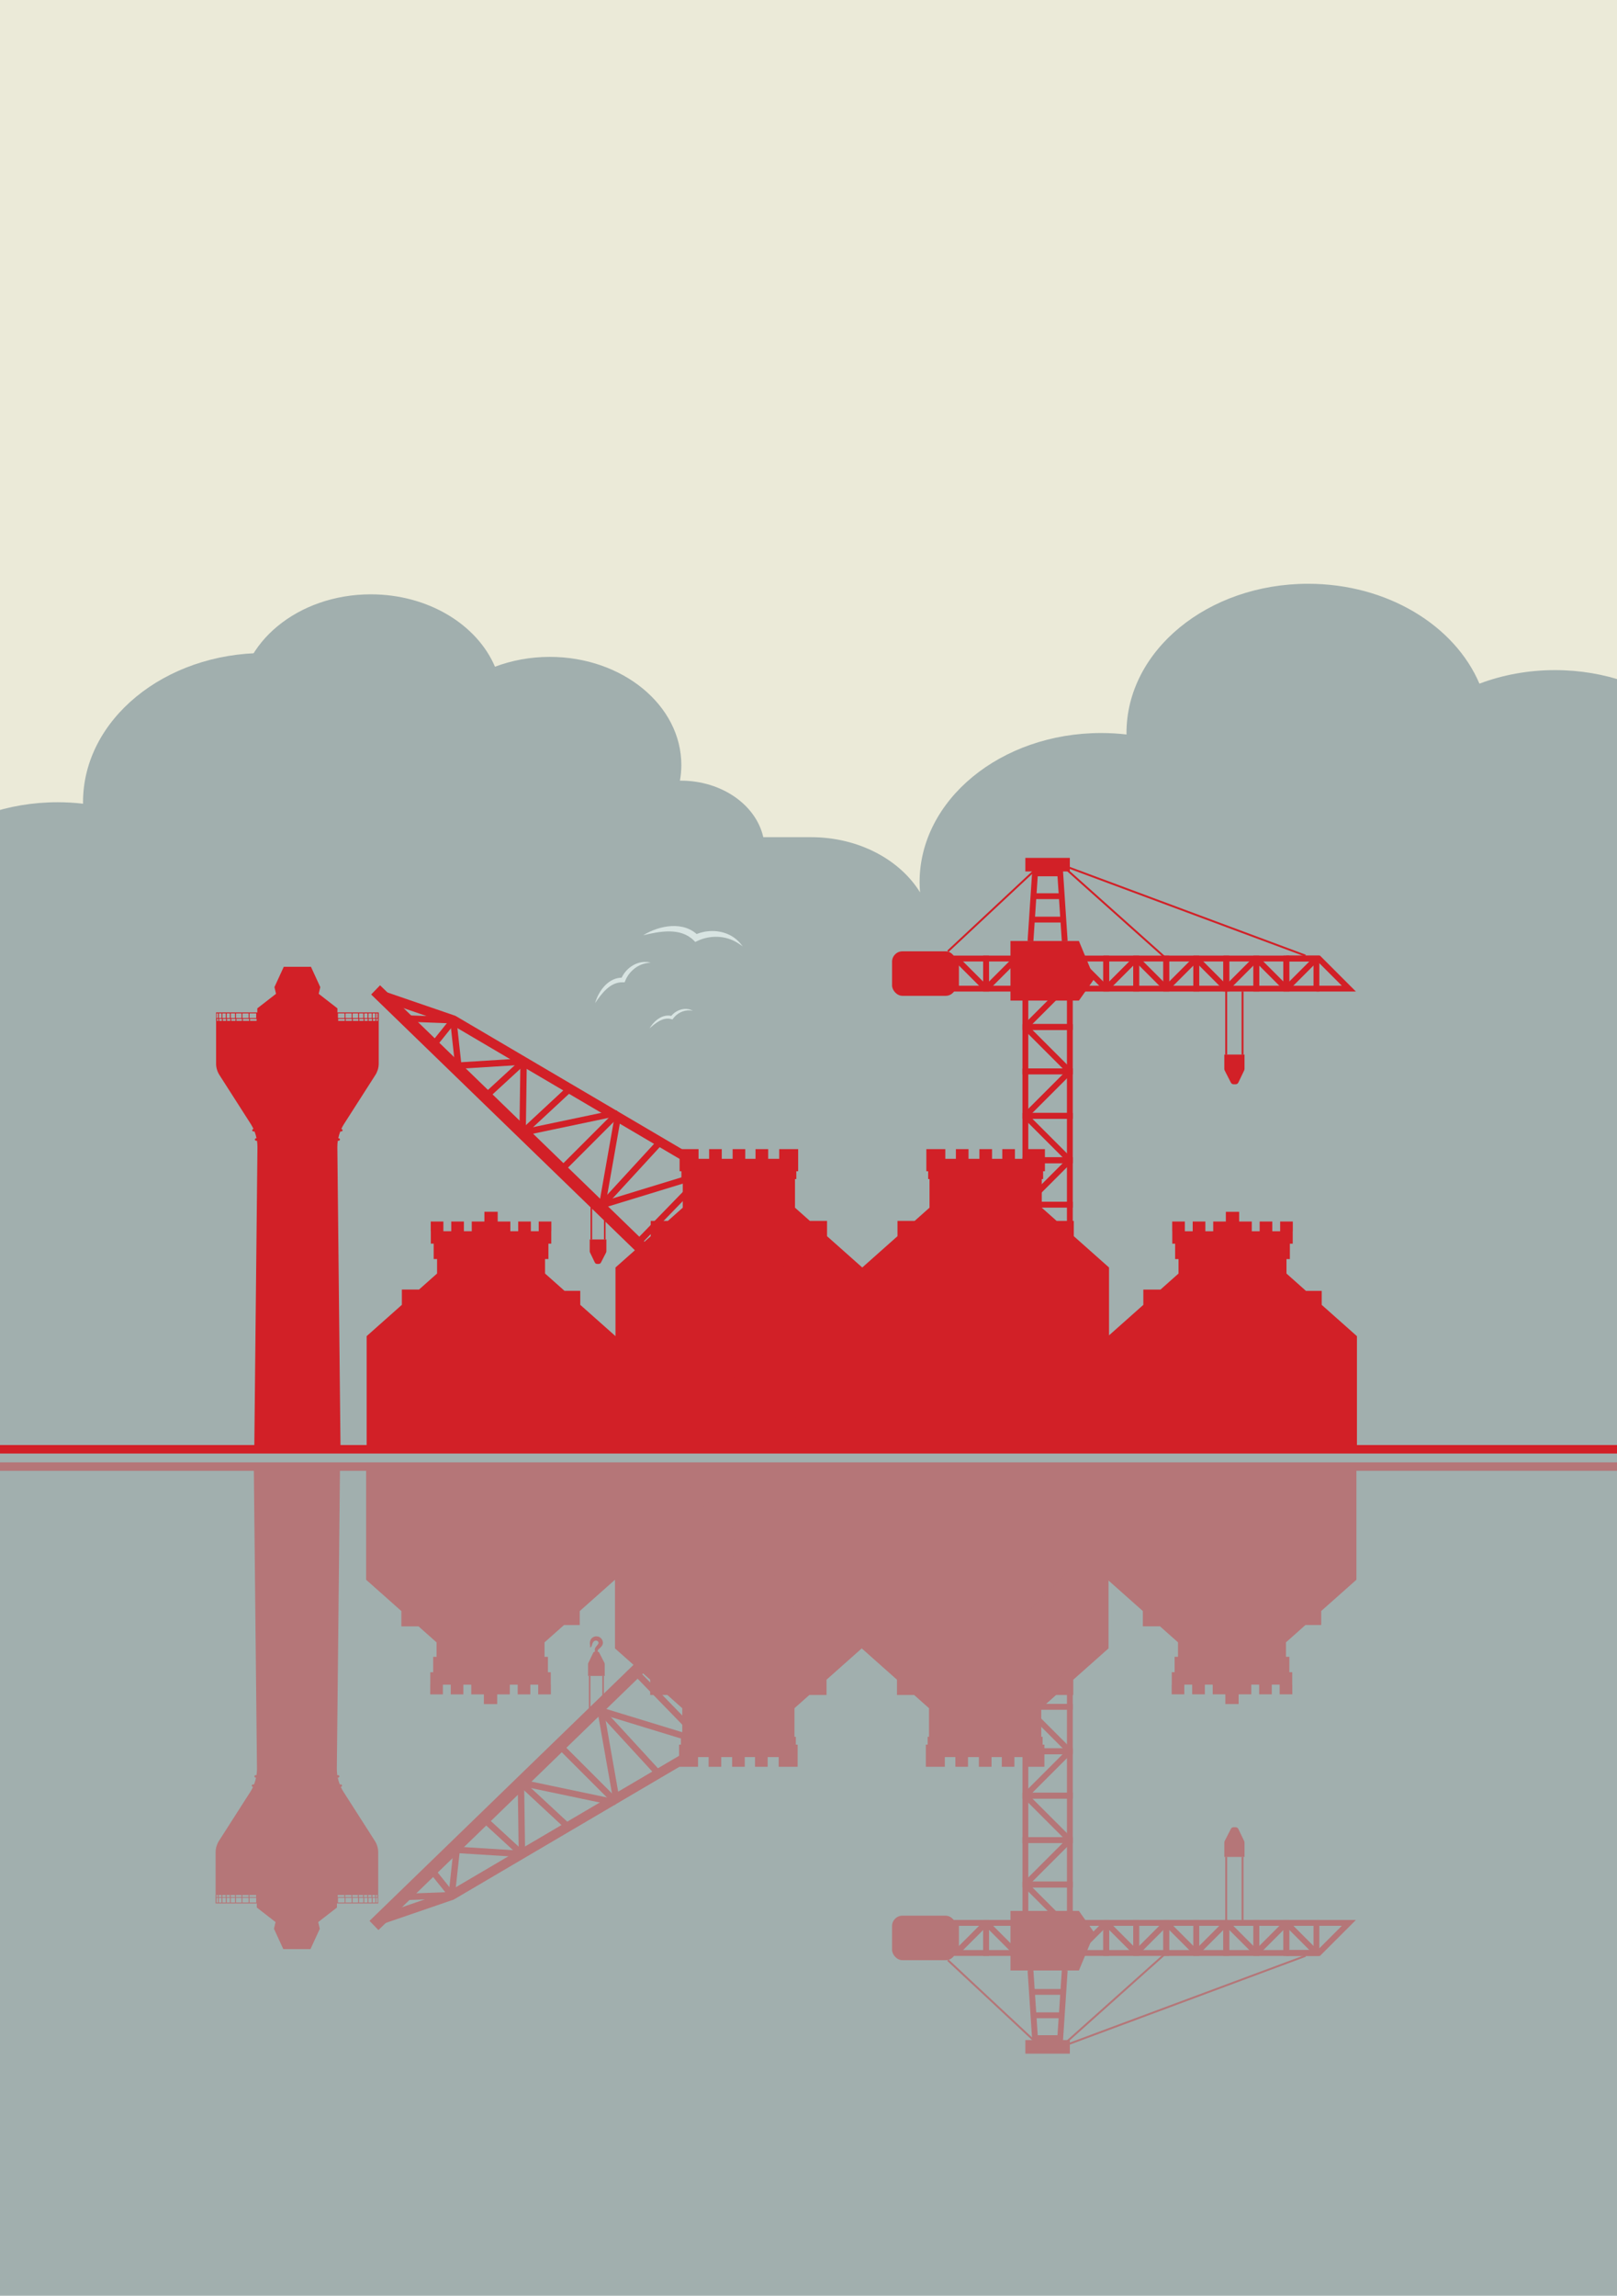<?xml version="1.0" encoding="UTF-8"?><svg id="uuid-83140910-553e-4e0f-abdf-89863c6fb7b5" xmlns="http://www.w3.org/2000/svg" xmlns:xlink="http://www.w3.org/1999/xlink" viewBox="0 0 419.52 595.32"><defs><style>.uuid-c97edeab-90bb-44e0-9e95-53e9271ac84a{fill:none;}.uuid-c97edeab-90bb-44e0-9e95-53e9271ac84a,.uuid-02954b49-2f00-4df0-a38a-9093f804ecc4,.uuid-3bfa8f2f-9e34-4fed-a290-458c42b4dfae,.uuid-4a98327a-094e-4089-babc-6a2e0892eb5b,.uuid-5e000a70-4598-4bd9-9c71-bf73bfbd4a58,.uuid-0fb978e3-e38c-41a7-89ac-b74a2bd88e92,.uuid-ff683d02-a9eb-4114-a7bb-bdfd80cc1aa5,.uuid-707594a5-41bb-47a2-b88d-4ab6a5bdc9ab,.uuid-86ebe97e-1a27-4603-a011-6553b74de9e9{stroke-width:0px;}.uuid-02954b49-2f00-4df0-a38a-9093f804ecc4{fill:url(#uuid-10a9936f-4e57-4369-9087-d82d84ad2f30);}.uuid-66ce5ffb-52bc-4320-a590-fe062093e5c7{opacity:.4;}.uuid-3bfa8f2f-9e34-4fed-a290-458c42b4dfae{fill:url(#uuid-d478445a-a5ed-47b7-85ca-ec35afea1182);}.uuid-4a98327a-094e-4089-babc-6a2e0892eb5b{fill:url(#uuid-2960c567-a0f6-4f96-b3e4-05cfa6616bd0);}.uuid-5e000a70-4598-4bd9-9c71-bf73bfbd4a58{fill:#d22027;}.uuid-0fb978e3-e38c-41a7-89ac-b74a2bd88e92{fill:#d22a27;}.uuid-ff683d02-a9eb-4114-a7bb-bdfd80cc1aa5{fill:#d8e4e2;}.uuid-707594a5-41bb-47a2-b88d-4ab6a5bdc9ab{fill:#a1afae;}.uuid-86ebe97e-1a27-4603-a011-6553b74de9e9{fill:#ebead8;}</style><pattern id="uuid-d478445a-a5ed-47b7-85ca-ec35afea1182" x="0" y="0" width="47.4" height="47.4" patternTransform="translate(-7366.41 -7170.28) rotate(-180) scale(.14 -.14)" patternUnits="userSpaceOnUse" viewBox="0 0 47.4 47.4"><rect class="uuid-c97edeab-90bb-44e0-9e95-53e9271ac84a" width="47.4" height="47.4"/><polygon class="uuid-0fb978e3-e38c-41a7-89ac-b74a2bd88e92" points="47.4 0 47.4 47.4 0 47.4 0 0 47.4 0"/></pattern><pattern id="uuid-2960c567-a0f6-4f96-b3e4-05cfa6616bd0" patternTransform="translate(-5425.83 -6945.19) scale(.18)" xlink:href="#uuid-d478445a-a5ed-47b7-85ca-ec35afea1182"/><pattern id="uuid-10a9936f-4e57-4369-9087-d82d84ad2f30" patternTransform="translate(-5425.83 -9640.07) scale(.18 -.18)" xlink:href="#uuid-d478445a-a5ed-47b7-85ca-ec35afea1182"/></defs><rect class="uuid-86ebe97e-1a27-4603-a011-6553b74de9e9" x="-.42" y="-14.07" width="429.47" height="349.21"/><rect class="uuid-707594a5-41bb-47a2-b88d-4ab6a5bdc9ab" x="-.42" y="238.87" width="429.47" height="356.8"/><path class="uuid-707594a5-41bb-47a2-b88d-4ab6a5bdc9ab" d="M450.32,218.03c-.09,0-.17.01-.26.01.32-1.82.49-3.68.49-5.57,0-21.37-21.09-38.7-47.11-38.7-7,0-13.64,1.26-19.61,3.51-6.43-15.08-23.9-25.9-44.46-25.9-26.02,0-47.11,17.33-47.11,38.7,0,.13.01.26.01.38-2.15-.25-4.35-.38-6.58-.38-26.02,0-47.11,17.33-47.11,38.7,0,.88.05,1.74.12,2.61-5.25-8.48-15.94-14.3-28.31-14.3h-12.36c-1.87-8.34-10.74-14.66-21.43-14.66-.06,0-.12,0-.19,0,.23-1.32.36-2.67.36-4.04,0-15.49-15.28-28.05-34.14-28.05-5.07,0-9.88.92-14.21,2.55-4.66-10.93-17.32-18.77-32.22-18.77-18.85,0-34.14,12.56-34.14,28.05,0,.09,0,.19,0,.28-1.56-.18-3.15-.28-4.77-.28-18.85,0-34.14,12.56-34.14,28.05s15.28,28.05,34.14,28.05h22.56c2.39,7.02,10.22,12.17,19.53,12.17.06,0,.11,0,.17,0-.22,1.23-.33,2.48-.33,3.76,0,.47.06.93.09,1.39-1.54,1.44-2.56,3.15-2.74,5.22l1.86.09c-10.71,2.21-19.01,10.7-19.33,19.77-.11,3.27.77,6.65,3.2,9.24,4.14,4.42,11.56,5.55,18.31,6.11,35.04,2.92,71.15-.75,104.99,7.45,1.35.33,2.55,1.06,3.15,2.1,1.57,2.76-2.15,4.88-5.37,5.41-3.48.58-7.11.42-10.55,1.13-4.14.86-8.3,3.5-7.39,7.41.43,1.86,1.98,3.41,3.95,4.4,3.69,1.85,8.07,1.74,12.27,1.61,28.37-.91,56.75-1.83,85.12-2.74,1.98-.06,4.05-.14,5.33-2.12,1.35-2.08.53-4.66-1.61-6.23-3.69-2.69-8.84-2.36-13.57-2.39-4.28-.02-9.15-.69-11.47-3.64-.7-.9-1.11-2.03-.71-3.04.36-.91,1.29-1.58,2.26-2.1,6.99-3.72,16.11-1.36,24.34-.29,8.48,1.11,19.78-1.03,20.44-8.31.21-2.32-.86-4.6-2.67-6.38-3.57-3.51-8.83-4.91-14-6.01-.03,0-.05-.01-.08-.02-3.24-.71-2.83-4.65.51-4.95,28.8-2.54,58.33,4.57,87.11,1.06,14.28-1.74,27.89-6.05,41.35-10.33.03-.19.02-.37.04-.56h24.39v-.08c.63.03,1.25.08,1.88.08,16.62,0,30.1-11.07,30.1-24.73s-13.48-24.73-30.1-24.73Z"/><path class="uuid-707594a5-41bb-47a2-b88d-4ab6a5bdc9ab" d="M179.6,235.98c-.09,0-.17.01-.26.01.32-1.82.49-3.68.49-5.57,0-21.37-21.09-38.7-47.11-38.7-7,0-13.64,1.26-19.61,3.51-6.43-15.08-23.9-25.9-44.46-25.9-26.02,0-47.11,17.33-47.11,38.7,0,.13.01.26.01.38-2.15-.25-4.35-.38-6.58-.38-26.02,0-47.11,17.33-47.11,38.7,0,.88.05,1.74.12,2.61-5.25-8.48-15.94-14.3-28.31-14.3h-12.36c-1.87-8.34-10.74-14.66-21.43-14.66-.06,0-.12,0-.19,0,.23-1.32.36-2.67.36-4.04,0-15.49-15.28-28.05-34.14-28.05-5.07,0-9.88.92-14.21,2.55-4.66-10.93-17.32-18.77-32.22-18.77-18.85,0-34.14,12.56-34.14,28.05,0,.09,0,.19,0,.28-1.56-.18-3.15-.28-4.77-.28-18.85,0-34.14,12.56-34.14,28.05s15.28,28.05,34.14,28.05h22.56c2.39,7.02,10.22,12.17,19.53,12.17.06,0,.11,0,.17,0-.22,1.23-.33,2.48-.33,3.76,0,.47.06.93.09,1.39-1.54,1.44-2.56,3.15-2.74,5.22l1.86.09c-10.71,2.21-19.01,10.7-19.33,19.77-.11,3.27.77,6.65,3.2,9.24,4.14,4.42,11.56,5.55,18.31,6.11,35.04,2.92,71.15-.75,104.99,7.45,1.35.33,2.55,1.06,3.15,2.1,1.57,2.76-2.15,4.88-5.37,5.41-3.48.58-7.11.42-10.55,1.13-4.14.86-8.3,3.5-7.39,7.41.43,1.86,1.98,3.41,3.95,4.4,3.69,1.85,8.07,1.74,12.27,1.61,28.37-.91,56.75-1.83,85.12-2.74,1.98-.06,4.05-.14,5.33-2.12,1.35-2.08.53-4.66-1.61-6.23-3.69-2.69-8.84-2.36-13.57-2.39-4.28-.02-9.15-.69-11.47-3.64-.7-.9-1.11-2.03-.71-3.04.36-.91,1.29-1.58,2.26-2.1,6.99-3.72,16.11-1.36,24.34-.29,8.48,1.11,19.78-1.03,20.44-8.31.21-2.32-.86-4.6-2.67-6.38-3.57-3.51-8.83-4.91-14-6.01-.03,0-.05-.01-.08-.02-3.24-.71-2.83-4.65.51-4.95,28.8-2.54,58.33,4.57,87.11,1.06,14.28-1.74,27.89-6.05,41.35-10.33.03-.19.02-.37.04-.56h24.39v-.08c.63.03,1.25.08,1.88.08,16.62,0,30.1-11.07,30.1-24.73s-13.48-24.73-30.1-24.73Z"/><path class="uuid-ff683d02-a9eb-4114-a7bb-bdfd80cc1aa5" d="M154.4,260.12c.91-3.25,3.57-6.81,7.3-6.59,0,0-.6.39-.6.39,1.07-2.61,3.7-4.62,6.58-4.47.39,0,.77.09,1.14.14-.34.06-.8.09-1.12.17-2.46.44-4.55,2.26-5.48,4.56,0,0-.16.4-.16.4h-.44c-3.3-.12-5.54,2.91-7.22,5.39h0Z"/><path class="uuid-ff683d02-a9eb-4114-a7bb-bdfd80cc1aa5" d="M168.54,266.66c1.13-1.99,3.47-3.9,5.9-3.15,0,0-.46.16-.46.16,1.13-1.55,3.2-2.44,5.07-1.87.25.07.49.19.73.28-.23-.02-.54-.07-.77-.07-1.7-.12-3.37.75-4.37,2.11,0,0-.17.24-.17.24l-.28-.08c-2.16-.61-4.13,1.02-5.65,2.38h0Z"/><path class="uuid-ff683d02-a9eb-4114-a7bb-bdfd80cc1aa5" d="M166.87,242.53c4.17-2.59,10.53-3.8,14.31.1,0,0-1.02-.17-1.02-.17,3.72-1.76,8.52-1.32,11.45,1.67.41.39.74.85,1.09,1.28-.42-.27-.94-.68-1.37-.92-3.08-1.95-7.11-2.04-10.37-.5,0,0-.57.27-.57.27l-.45-.44c-3.44-3.37-8.82-2.31-13.06-1.3h0Z"/><path class="uuid-5e000a70-4598-4bd9-9c71-bf73bfbd4a58" d="M352.05,374.73v-28.24l-9.14-8.12v-3.63h-4.09l-5.05-4.49v-3.75h.88v-4h.74v-3.22h.02v-2.52h-3.28v2.52h-2.04v-2.52h-3.28v2.52h-2.04v-2.52h-3.28v-2.52h-3.45v2.52h-3.28v2.52h-2.04v-2.52h-3.28v2.52h-2.04v-2.52h-3.28v2.52h.02v3.22h.74v4h.88v3.75l-4.68,4.16h-4.45v3.96l-8.9,7.91v-17.6l-9.14-8.12v-3.96h-4.45l-3.86-3.43v-7.42h.35v-2.03h.47v-5.74h-4.92v2.52h-2.86v-2.52h-3.28v2.52h-2.66v-2.52h-3.28v2.52h-2.82v-2.52h-3.28v2.52h-2.74v-2.52h-4.92v5.74h.47v2.03h.35v7.42l-3.86,3.43h-4.45v3.96l-9.14,8.12-9.14-8.12v-3.96h-4.45l-3.86-3.43v-7.42h.35v-2.03h.47v-5.74h-4.92v2.52h-2.86v-2.52h-3.28v2.52h-2.66v-2.52h-3.28v2.52h-2.82v-2.52h-3.28v2.52h-2.74v-2.52h-4.92v5.74h.47v2.03h.35v7.42l-3.86,3.43h-4.45v3.96l-9.14,8.12v17.8l-9.14-8.12v-3.63h-4.09l-5.05-4.49v-3.75h.88v-4h.74v-3.22h.02v-2.52h-3.28v2.52h-2.04v-2.52h-3.28v2.52h-2.04v-2.52h-3.28v-2.52h-3.45v2.52h-3.28v2.52h-2.04v-2.52h-3.28v2.52h-2.04v-2.52h-3.28v2.52h.02v3.22h.74v4h.88v3.75l-4.68,4.16h-4.45v3.96l-9.14,8.12v28.24h-17.98,11.19s-.81-77.15-.81-77.15v-.13c0-.55.04-1.09.12-1.63h.22c.17,0,.32-.14.32-.32s-.14-.32-.32-.32h-.1c.12-.59.3-1.18.51-1.75h0s0-.01,0-.01h.28c.17,0,.32-.14.32-.32s-.14-.32-.32-.32h-.01c.21-.47.46-.92.74-1.35l8.09-12.64c.28-.43.49-.9.64-1.38.16-.52.24-1.06.24-1.6v-11.08h-10.76s0,0,0,0h.24v-.5h1.72v.5h.24v-.5h1.6v.5h.24v-.5h1.44v.5h.24v-.5h1.1v.5h.24v-.5h.85v.5h.24v-.5h.85v.5h.24v-.5h.7v.5h.24v-.5h.35v.5h.24v-2.18h-10.72v-1.06l-4.86-3.77h-.22s0,0,0,0h.22l.41-1.74h0s-2.42-5.27-2.42-5.27h-3.55s-3.5,0-3.5,0l-2.42,5.27h0s.41,1.74.41,1.74h.22s-.22,0-.22,0l-4.86,3.77h0v1.06h-10.71v2.18h.24v-.5h.35v.5h.24v-.5h.7v.5h.24v-.5h.85v.5h.24v-.5h.85v.5h.24v-.5h1.1v.5h.24v-.5h1.44v.5h.24v-.5h1.6v.5h.24v-.5h1.72v.5h10.59s-21.1,0-21.1,0v11.08c0,.55.08,1.09.24,1.6.15.49.36.95.64,1.38l8.09,12.64c.28.43.52.89.74,1.35h-.01c-.18,0-.32.14-.32.32s.14.32.32.32h.28s0,.01,0,.01c.22.57.39,1.15.51,1.75h-.1c-.17,0-.32.14-.32.32s.14.32.32.32h.22c.08.54.12,1.09.12,1.63v.13s-.81,77.15-.81,77.15H-9.61v2.2h438.66v-2.2h-77ZM97.96,262.79v1.21h-.35v-1.21h.35ZM97.37,262.79v1.21h-.7v-1.21h.7ZM96.44,262.79v1.21h-.85v-1.21h.85ZM95.35,262.79v1.21h-.85v-1.21h.85ZM94.26,262.79v1.21h-1.1v-1.21h1.1ZM92.92,262.79v1.21h-1.44v-1.21h1.44ZM91.24,262.79v1.21h-1.6v-1.21h1.6ZM89.4,262.79v1.21h-1.72v-1.21h1.72ZM56.19,264v-1.21h.35v1.21h-.35ZM56.78,264v-1.21h.7v1.21h-.7ZM57.71,264v-1.21h.85v1.21h-.85ZM58.8,264v-1.21h.85v1.21h-.85ZM59.89,264v-1.21h1.1v1.21h-1.1ZM61.23,264v-1.21h1.44v1.21h-1.44ZM62.91,264v-1.21h1.6v1.21h-1.6ZM64.75,264v-1.21h1.72v1.21h-1.72Z"/><rect class="uuid-5e000a70-4598-4bd9-9c71-bf73bfbd4a58" x="173.82" y="336.49" width="37.38" height="5.24" transform="translate(385.03 678.22) rotate(-180)"/><rect class="uuid-5e000a70-4598-4bd9-9c71-bf73bfbd4a58" x="172.7" y="369.33" width="41.95" height="1.93" transform="translate(387.35 740.6) rotate(-180)"/><rect class="uuid-5e000a70-4598-4bd9-9c71-bf73bfbd4a58" x="207.68" y="370.3" width="3.52" height="5.66" transform="translate(418.88 746.25) rotate(-180)"/><rect class="uuid-5e000a70-4598-4bd9-9c71-bf73bfbd4a58" x="174.39" y="370.3" width="3.52" height="5.66" transform="translate(352.3 746.25) rotate(-180)"/><rect class="uuid-5e000a70-4598-4bd9-9c71-bf73bfbd4a58" x="192.78" y="333.7" width="1.66" height="42.01" transform="translate(-187.78 221.12) rotate(-42.07)"/><rect class="uuid-5e000a70-4598-4bd9-9c71-bf73bfbd4a58" x="172.6" y="353.87" width="42.01" height="1.66" transform="translate(-199.42 260.75) rotate(-47.93)"/><rect class="uuid-5e000a70-4598-4bd9-9c71-bf73bfbd4a58" x="191.58" y="352.68" width="4.19" height="4.19" transform="translate(-194.14 240.86) rotate(-45)"/><rect class="uuid-5e000a70-4598-4bd9-9c71-bf73bfbd4a58" x="208.61" y="339.98" width="1.66" height="29.35"/><rect class="uuid-5e000a70-4598-4bd9-9c71-bf73bfbd4a58" x="175.32" y="339.98" width="1.66" height="29.35"/><polygon class="uuid-5e000a70-4598-4bd9-9c71-bf73bfbd4a58" points="207.37 336.49 209.86 336.49 209.86 325.23 199.8 311.44 199.57 311.31 118.14 263.41 118.02 263.37 99.25 256.93 98.45 259.28 117.1 265.68 198.09 313.33 207.37 326.04 207.37 336.49"/><rect class="uuid-5e000a70-4598-4bd9-9c71-bf73bfbd4a58" x="137.52" y="239.03" width="3.32" height="116.23" transform="translate(-171.05 190.25) rotate(-45.89)"/><rect class="uuid-5e000a70-4598-4bd9-9c71-bf73bfbd4a58" x="177.74" y="329.61" width="31.62" height="1.66" transform="translate(-91.23 74.41) rotate(-17.68)"/><rect class="uuid-5e000a70-4598-4bd9-9c71-bf73bfbd4a58" x="174.06" y="322.04" width="29.3" height="1.66" transform="translate(-174.18 232.51) rotate(-45.71)"/><rect class="uuid-5e000a70-4598-4bd9-9c71-bf73bfbd4a58" x="161.47" y="312.55" width="25.37" height="1.66" transform="translate(-171.96 219.85) rotate(-45.82)"/><rect class="uuid-5e000a70-4598-4bd9-9c71-bf73bfbd4a58" x="152.67" y="303.46" width="22.21" height="1.66" transform="translate(-171.09 218.97) rotate(-47.42)"/><rect class="uuid-5e000a70-4598-4bd9-9c71-bf73bfbd4a58" x="142.5" y="295.09" width="21.08" height="1.66" transform="translate(-164.44 194.95) rotate(-45.01)"/><rect class="uuid-5e000a70-4598-4bd9-9c71-bf73bfbd4a58" x="133.36" y="287.18" width="16.71" height="1.66" transform="translate(-158.1 173.37) rotate(-42.88)"/><rect class="uuid-5e000a70-4598-4bd9-9c71-bf73bfbd4a58" x="124.19" y="278.99" width="13.43" height="1.66" transform="translate(-154.89 162.52) rotate(-42.62)"/><rect class="uuid-5e000a70-4598-4bd9-9c71-bf73bfbd4a58" x="110.73" y="267.02" width="8.47" height="1.66" transform="translate(-165.89 189.87) rotate(-51.25)"/><rect class="uuid-5e000a70-4598-4bd9-9c71-bf73bfbd4a58" x="166.44" y="317.79" width="30.09" height="1.66" transform="translate(-166.94 432.89) rotate(-78.49)"/><rect class="uuid-5e000a70-4598-4bd9-9c71-bf73bfbd4a58" x="155.65" y="307.55" width="27.95" height="1.66" transform="translate(-82.77 63.09) rotate(-17.01)"/><rect class="uuid-5e000a70-4598-4bd9-9c71-bf73bfbd4a58" x="146.68" y="300.22" width="23.17" height="1.66" transform="translate(-165.7 404.64) rotate(-80)"/><rect class="uuid-5e000a70-4598-4bd9-9c71-bf73bfbd4a58" x="135.34" y="290.42" width="23.78" height="1.66" transform="translate(-56.69 36.46) rotate(-11.85)"/><rect class="uuid-5e000a70-4598-4bd9-9c71-bf73bfbd4a58" x="126.51" y="283.65" width="18.42" height="1.66" transform="translate(-150.63 416.21) rotate(-89.2)"/><rect class="uuid-5e000a70-4598-4bd9-9c71-bf73bfbd4a58" x="118.89" y="274.97" width="16.97" height="1.66" transform="translate(-16.87 8.44) rotate(-3.56)"/><rect class="uuid-5e000a70-4598-4bd9-9c71-bf73bfbd4a58" x="117.43" y="264.51" width="1.66" height="11.85" transform="translate(-28.74 14.48) rotate(-6.25)"/><rect class="uuid-5e000a70-4598-4bd9-9c71-bf73bfbd4a58" x="110.49" y="258.01" width="1.66" height="12.61" transform="translate(-156.94 365.75) rotate(-87.87)"/><path class="uuid-5e000a70-4598-4bd9-9c71-bf73bfbd4a58" d="M153.09,324.82l1.23,2.56c.11.23.34.37.59.37h.42c.25,0,.48-.14.59-.36l1.31-2.56c.06-.12.09-.26.09-.39v-3.03s-4.32,0-4.32,0v3.04c0,.13.03.26.09.38Z"/><rect class="uuid-5e000a70-4598-4bd9-9c71-bf73bfbd4a58" x="156.7" y="316.07" width=".41" height="5.34"/><rect class="uuid-5e000a70-4598-4bd9-9c71-bf73bfbd4a58" x="153.21" y="312.06" width=".41" height="9.34"/><path class="uuid-3bfa8f2f-9e34-4fed-a290-458c42b4dfae" d="M154.8,327.75c-.03.22-.09.42-.05.64.13.48.6.9.83,1.25.08.13.15.22.15.32-.04.4-.35.66-.79.61-.28,0-.49-.21-.64-.45-.19-.26-.23-.57-.34-.89-.05-.17-.2-.42-.41-.42,0,0-.05.14-.05.14.05.05.06.1.06.15-.03.4-.16.8-.05,1.22.18.91.97,1.46,1.9,1.33.83-.1,1.48-.89,1.44-1.72-.03-.7-.7-1.22-1.13-1.61-.06-.06-.11-.11-.16-.16-.02-.01,0,.01-.01.02,0,.02,0-.01,0-.03-.02-.14-.04-.27-.06-.41h-.67Z"/><rect class="uuid-5e000a70-4598-4bd9-9c71-bf73bfbd4a58" x="256.69" y="373.56" width="30.88" height="1.73"/><rect class="uuid-5e000a70-4598-4bd9-9c71-bf73bfbd4a58" x="263.62" y="370.01" width="17.01" height="3.72"/><path class="uuid-5e000a70-4598-4bd9-9c71-bf73bfbd4a58" d="M278.32,370.77h-13.05v-13.05h13.05v13.05ZM266.78,369.25h10.03v-10.03h-10.03v10.03Z"/><rect class="uuid-5e000a70-4598-4bd9-9c71-bf73bfbd4a58" x="271.04" y="356.08" width="1.51" height="16.32" transform="translate(-177.95 298.87) rotate(-45)"/><path class="uuid-5e000a70-4598-4bd9-9c71-bf73bfbd4a58" d="M278.32,359.22h-13.05v-13.05h13.05v13.05ZM266.78,357.71h10.03v-10.03h-10.03v10.03Z"/><rect class="uuid-5e000a70-4598-4bd9-9c71-bf73bfbd4a58" x="263.63" y="351.94" width="16.32" height="1.51" transform="translate(-169.79 295.49) rotate(-45)"/><path class="uuid-5e000a70-4598-4bd9-9c71-bf73bfbd4a58" d="M278.32,347.73h-13.05v-13.05h13.05v13.05ZM266.78,346.22h10.03v-10.03h-10.03v10.03Z"/><rect class="uuid-5e000a70-4598-4bd9-9c71-bf73bfbd4a58" x="271.04" y="333.04" width="1.51" height="16.32" transform="translate(-161.66 292.13) rotate(-45)"/><path class="uuid-5e000a70-4598-4bd9-9c71-bf73bfbd4a58" d="M278.32,336.18h-13.05v-13.05h13.05v13.05ZM266.78,334.67h10.03v-10.03h-10.03v10.03Z"/><rect class="uuid-5e000a70-4598-4bd9-9c71-bf73bfbd4a58" x="263.63" y="328.9" width="16.32" height="1.51" transform="translate(-153.5 288.74) rotate(-45)"/><path class="uuid-5e000a70-4598-4bd9-9c71-bf73bfbd4a58" d="M278.32,324.69h-13.05v-13.05h13.05v13.05ZM266.78,323.18h10.03v-10.03h-10.03v10.03Z"/><rect class="uuid-5e000a70-4598-4bd9-9c71-bf73bfbd4a58" x="271.04" y="310" width="1.51" height="16.32" transform="translate(-145.37 285.38) rotate(-45)"/><path class="uuid-5e000a70-4598-4bd9-9c71-bf73bfbd4a58" d="M278.32,313.14h-13.05v-13.05h13.05v13.05ZM266.78,311.63h10.03v-10.03h-10.03v10.03Z"/><rect class="uuid-5e000a70-4598-4bd9-9c71-bf73bfbd4a58" x="263.63" y="305.86" width="16.32" height="1.51" transform="translate(-137.2 282) rotate(-45)"/><path class="uuid-5e000a70-4598-4bd9-9c71-bf73bfbd4a58" d="M278.32,301.65h-13.05v-13.05h13.05v13.05ZM266.78,300.14h10.03v-10.03h-10.03v10.03Z"/><rect class="uuid-5e000a70-4598-4bd9-9c71-bf73bfbd4a58" x="271.04" y="286.96" width="1.51" height="16.32" transform="translate(-129.08 278.63) rotate(-45)"/><path class="uuid-5e000a70-4598-4bd9-9c71-bf73bfbd4a58" d="M278.32,290.11h-13.05v-13.05h13.05v13.05ZM266.78,288.59h10.03v-10.03h-10.03v10.03Z"/><rect class="uuid-5e000a70-4598-4bd9-9c71-bf73bfbd4a58" x="263.63" y="282.82" width="16.32" height="1.51" transform="translate(-120.91 275.25) rotate(-45)"/><path class="uuid-5e000a70-4598-4bd9-9c71-bf73bfbd4a58" d="M278.32,278.61h-13.05v-13.05h13.05v13.05ZM266.78,277.1h10.03v-10.03h-10.03v10.03Z"/><rect class="uuid-5e000a70-4598-4bd9-9c71-bf73bfbd4a58" x="271.04" y="263.92" width="1.51" height="16.32" transform="translate(-112.78 271.88) rotate(-45)"/><path class="uuid-5e000a70-4598-4bd9-9c71-bf73bfbd4a58" d="M278.32,267.07h-13.05v-13.05h13.05v13.05ZM266.78,265.56h10.03v-10.03h-10.03v10.03Z"/><rect class="uuid-5e000a70-4598-4bd9-9c71-bf73bfbd4a58" x="263.63" y="259.78" width="16.32" height="1.51" transform="translate(-104.62 268.5) rotate(-45)"/><polygon class="uuid-5e000a70-4598-4bd9-9c71-bf73bfbd4a58" points="279.92 259.46 262.16 259.46 262.16 244.02 279.92 244.02 283.95 253.75 279.92 259.46"/><path class="uuid-5e000a70-4598-4bd9-9c71-bf73bfbd4a58" d="M322.77,277.62l-1.49,3.1c-.13.28-.41.45-.72.45h-.51c-.3,0-.58-.17-.71-.44l-1.59-3.11c-.08-.15-.11-.31-.11-.48v-3.68h5.24v3.69c0,.16-.04.31-.1.46Z"/><rect class="uuid-5e000a70-4598-4bd9-9c71-bf73bfbd4a58" x="317.88" y="256.36" width=".5" height="17.11"/><rect class="uuid-5e000a70-4598-4bd9-9c71-bf73bfbd4a58" x="322.12" y="257.12" width=".5" height="16.36"/><path class="uuid-4a98327a-094e-4089-babc-6a2e0892eb5b" d="M320.69,281.18c.04.26.11.51.06.78-.16.59-.73,1.09-1.01,1.52-.1.16-.18.27-.18.39.05.49.43.8.96.74.34,0,.6-.25.78-.55.23-.31.28-.69.41-1.08.06-.21.24-.51.5-.52l.06.17c-.06.06-.07.12-.07.18.04.48.2.97.07,1.48-.22,1.11-1.18,1.78-2.3,1.62-1-.13-1.79-1.08-1.74-2.09.04-.85.85-1.48,1.37-1.95.08-.07.14-.14.19-.19.02-.01,0,.02.02.03,0,.03,0-.02.01-.04.02-.17.05-.33.08-.5h.82Z"/><path class="uuid-5e000a70-4598-4bd9-9c71-bf73bfbd4a58" d="M342.29,257.12h-9.32v-9.32h9.32v9.32ZM334.49,255.61h6.29v-6.29h-6.29v6.29Z"/><rect class="uuid-5e000a70-4598-4bd9-9c71-bf73bfbd4a58" x="332.12" y="251.7" width="11.04" height="1.51" transform="translate(-79.63 312.69) rotate(-45)"/><path class="uuid-5e000a70-4598-4bd9-9c71-bf73bfbd4a58" d="M334.49,257.12h-9.32v-9.32h9.32v9.32ZM326.68,255.61h6.29v-6.29h-6.29v6.29Z"/><rect class="uuid-5e000a70-4598-4bd9-9c71-bf73bfbd4a58" x="329.07" y="246.94" width="1.51" height="11.04" transform="translate(-81.91 307.16) rotate(-45)"/><polygon class="uuid-5e000a70-4598-4bd9-9c71-bf73bfbd4a58" points="351.78 257.12 341.54 257.12 341.54 255.61 348.13 255.61 341.83 249.31 333.73 249.31 333.73 247.8 342.46 247.8 351.78 257.12"/><path class="uuid-5e000a70-4598-4bd9-9c71-bf73bfbd4a58" d="M326.71,257.12h-9.32v-9.32h9.32v9.32ZM318.91,255.61h6.29v-6.29h-6.29v6.29Z"/><rect class="uuid-5e000a70-4598-4bd9-9c71-bf73bfbd4a58" x="316.54" y="251.7" width="11.04" height="1.51" transform="translate(-84.19 301.67) rotate(-45)"/><path class="uuid-5e000a70-4598-4bd9-9c71-bf73bfbd4a58" d="M318.91,257.12h-9.32v-9.32h9.32v9.32ZM311.1,255.61h6.29v-6.29h-6.29v6.29Z"/><rect class="uuid-5e000a70-4598-4bd9-9c71-bf73bfbd4a58" x="313.5" y="246.94" width="1.51" height="11.04" transform="translate(-86.47 296.15) rotate(-45)"/><path class="uuid-5e000a70-4598-4bd9-9c71-bf73bfbd4a58" d="M311.14,257.12h-9.32v-9.32h9.32v9.32ZM303.33,255.61h6.29v-6.29h-6.29v6.29Z"/><rect class="uuid-5e000a70-4598-4bd9-9c71-bf73bfbd4a58" x="300.96" y="251.7" width="11.04" height="1.51" transform="translate(-88.75 290.66) rotate(-45)"/><path class="uuid-5e000a70-4598-4bd9-9c71-bf73bfbd4a58" d="M303.33,257.12h-9.32v-9.32h9.32v9.32ZM295.53,255.61h6.29v-6.29h-6.29v6.29Z"/><rect class="uuid-5e000a70-4598-4bd9-9c71-bf73bfbd4a58" x="297.92" y="246.94" width="1.51" height="11.04" transform="translate(-91.04 285.12) rotate(-45)"/><path class="uuid-5e000a70-4598-4bd9-9c71-bf73bfbd4a58" d="M295.56,257.12h-9.32v-9.32h9.32v9.32ZM287.75,255.61h6.29v-6.29h-6.29v6.29Z"/><rect class="uuid-5e000a70-4598-4bd9-9c71-bf73bfbd4a58" x="285.38" y="251.7" width="11.04" height="1.51" transform="translate(-93.31 279.64) rotate(-45)"/><path class="uuid-5e000a70-4598-4bd9-9c71-bf73bfbd4a58" d="M287.75,257.12h-9.32v-9.32h9.32v9.32ZM279.95,255.61h6.29v-6.29h-6.29v6.29Z"/><rect class="uuid-5e000a70-4598-4bd9-9c71-bf73bfbd4a58" x="282.34" y="246.94" width="1.51" height="11.04" transform="translate(-95.6 274.12) rotate(-45)"/><path class="uuid-5e000a70-4598-4bd9-9c71-bf73bfbd4a58" d="M279.98,257.12h-9.32v-9.32h9.32v9.32ZM272.17,255.61h6.29v-6.29h-6.29v6.29Z"/><rect class="uuid-5e000a70-4598-4bd9-9c71-bf73bfbd4a58" x="269.8" y="251.7" width="11.04" height="1.51" transform="translate(-97.88 268.62) rotate(-45)"/><path class="uuid-5e000a70-4598-4bd9-9c71-bf73bfbd4a58" d="M272.17,257.12h-9.32v-9.32h9.32v9.32ZM264.37,255.61h6.29v-6.29h-6.29v6.29Z"/><rect class="uuid-5e000a70-4598-4bd9-9c71-bf73bfbd4a58" x="266.76" y="246.94" width="1.51" height="11.04" transform="translate(-100.16 263.09) rotate(-45)"/><path class="uuid-5e000a70-4598-4bd9-9c71-bf73bfbd4a58" d="M264.4,257.12h-9.32v-9.32h9.32v9.32ZM256.59,255.61h6.29v-6.29h-6.29v6.29Z"/><rect class="uuid-5e000a70-4598-4bd9-9c71-bf73bfbd4a58" x="254.22" y="251.7" width="11.04" height="1.51" transform="translate(-102.44 257.61) rotate(-45)"/><path class="uuid-5e000a70-4598-4bd9-9c71-bf73bfbd4a58" d="M256.59,257.12h-9.32v-9.32h9.32v9.32ZM248.79,255.61h6.29v-6.29h-6.29v6.29Z"/><rect class="uuid-5e000a70-4598-4bd9-9c71-bf73bfbd4a58" x="251.18" y="246.94" width="1.51" height="11.04" transform="translate(-104.73 252.09) rotate(-45)"/><rect class="uuid-5e000a70-4598-4bd9-9c71-bf73bfbd4a58" x="231.44" y="246.69" width="16.59" height="11.54" rx="2.69" ry="2.69"/><polygon class="uuid-5e000a70-4598-4bd9-9c71-bf73bfbd4a58" points="268.11 244.07 266.6 243.97 267.81 225.72 275.78 225.72 276.99 243.97 275.48 244.07 274.36 227.23 269.23 227.23 268.11 244.07"/><rect class="uuid-5e000a70-4598-4bd9-9c71-bf73bfbd4a58" x="267.73" y="237.71" width="8.12" height="1.51"/><rect class="uuid-5e000a70-4598-4bd9-9c71-bf73bfbd4a58" x="267.73" y="231.64" width="8.12" height="1.51"/><rect class="uuid-5e000a70-4598-4bd9-9c71-bf73bfbd4a58" x="266.02" y="222.46" width="11.54" height="3.52"/><rect class="uuid-5e000a70-4598-4bd9-9c71-bf73bfbd4a58" x="241.73" y="235.8" width="31.2" height=".5" transform="translate(-91.86 239.03) rotate(-43.02)"/><rect class="uuid-5e000a70-4598-4bd9-9c71-bf73bfbd4a58" x="288.7" y="218.12" width=".5" height="36.54" transform="translate(-79.83 294.44) rotate(-48.23)"/><rect class="uuid-5e000a70-4598-4bd9-9c71-bf73bfbd4a58" x="306.76" y="202.19" width=".5" height="67.63" transform="translate(-21.25 441.45) rotate(-69.59)"/><g class="uuid-66ce5ffb-52bc-4320-a590-fe062093e5c7"><path class="uuid-5e000a70-4598-4bd9-9c71-bf73bfbd4a58" d="M429.05,381.41v-2.2H-9.61v2.2h75.47l.81,77.15v.13c0,.55-.04,1.09-.12,1.63h-.22c-.17,0-.32.14-.32.32s.14.32.32.32h.1c-.12.59-.3,1.18-.51,1.75h0s0,.01,0,.01h-.28c-.18,0-.32.14-.32.32s.14.32.32.32h.01c-.21.47-.46.92-.74,1.35l-8.09,12.64c-.28.43-.49.9-.64,1.38-.16.52-.24,1.06-.24,1.6v11.08h21.1s-.07,0-.07,0h-10.52v.5h-1.72v-.5h-.24v.5h-1.6v-.5h-.24v.5h-1.44v-.5h-.24v.5h-1.1v-.5h-.24v.5h-.85v-.5h-.24v.5h-.85v-.5h-.24v.5h-.7v-.5h-.24v.5h-.35v-.5h-.24v2.18h10.71v1.06h0l4.86,3.77h.22s0,0,0,0h-.22l-.41,1.74h0s2.42,5.27,2.42,5.27h3.5s3.55,0,3.55,0l2.42-5.27h0s-.41-1.74-.41-1.74h-.22s.22,0,.22,0l4.86-3.77v-1.06h10.72v-2.18h-.24v.5h-.35v-.5h-.24v.5h-.7v-.5h-.24v.5h-.85v-.5h-.24v.5h-.85v-.5h-.24v.5h-1.1v-.5h-.24v.5h-1.44v-.5h-.24v.5h-1.6v-.5h-.24v.5h-1.72v-.5h-.25s10.76,0,10.76,0v-11.08c0-.55-.08-1.09-.24-1.6-.15-.49-.36-.95-.64-1.38l-8.09-12.64c-.28-.43-.52-.89-.74-1.35h.01c.17,0,.32-.14.32-.32s-.14-.32-.32-.32h-.28s0-.01,0-.01c-.22-.57-.39-1.15-.51-1.75h.1c.17,0,.32-.14.32-.32s-.14-.32-.32-.32h-.22c-.08-.54-.12-1.09-.12-1.63v-.13s.81-77.15.81-77.15h-11.19s17.98,0,17.98,0v28.24l9.14,8.12v3.96h4.45l4.68,4.16v3.75h-.88v4h-.74v3.22h-.02v2.52h3.28v-2.52h2.04v2.52h3.28v-2.52h2.04v2.52h3.28v2.52h3.45v-2.52h3.28v-2.52h2.04v2.52h3.28v-2.52h2.04v2.52h3.28v-2.52h-.02v-3.22h-.74v-4h-.88v-3.75l5.05-4.49h4.09v-3.63l9.14-8.12v17.8l9.14,8.12v3.96h4.45l3.86,3.43v7.42h-.35v2.03h-.47v5.74h4.92v-2.52h2.74v2.52h3.28v-2.52h2.82v2.52h3.28v-2.52h2.66v2.52h3.28v-2.52h2.86v2.52h4.92v-5.74h-.47v-2.03h-.35v-7.42l3.86-3.43h4.45v-3.96l9.14-8.12,9.14,8.12v3.96h4.45l3.86,3.43v7.42h-.35v2.03h-.47v5.74h4.92v-2.52h2.74v2.52h3.28v-2.52h2.82v2.52h3.28v-2.52h2.66v2.52h3.28v-2.52h2.86v2.52h4.92v-5.74h-.47v-2.03h-.35v-7.42l3.86-3.43h4.45v-3.96l9.14-8.12v-17.6l8.9,7.91v3.96h4.45l4.68,4.16v3.75h-.88v4h-.74v3.22h-.02v2.52h3.28v-2.52h2.04v2.52h3.28v-2.52h2.04v2.52h3.28v2.52h3.45v-2.52h3.28v-2.52h2.04v2.52h3.28v-2.52h2.04v2.52h3.28v-2.52h-.02v-3.22h-.74v-4h-.88v-3.75l5.05-4.49h4.09v-3.63l9.14-8.12v-28.24h77ZM97.61,493.34v-1.21h.35v1.21h-.35ZM96.68,493.34v-1.21h.7v1.21h-.7ZM95.59,493.34v-1.21h.85v1.21h-.85ZM94.5,493.34v-1.21h.85v1.21h-.85ZM93.16,493.34v-1.21h1.1v1.21h-1.1ZM91.48,493.34v-1.21h1.44v1.21h-1.44ZM89.64,493.34v-1.21h1.6v1.21h-1.6ZM87.69,493.34v-1.21h1.72v1.21h-1.72ZM56.54,492.13v1.21h-.35v-1.21h.35ZM57.48,492.13v1.21h-.7v-1.21h.7ZM58.57,492.13v1.21h-.85v-1.21h.85ZM59.66,492.13v1.21h-.85v-1.21h.85ZM60.99,492.13v1.21h-1.1v-1.21h1.1ZM62.68,492.13v1.21h-1.44v-1.21h1.44ZM64.51,492.13v1.21h-1.6v-1.21h1.6ZM66.47,492.13v1.21h-1.72v-1.21h1.72Z"/><rect class="uuid-5e000a70-4598-4bd9-9c71-bf73bfbd4a58" x="173.4" y="414.27" width="37.38" height="5.24" transform="translate(384.17 833.78) rotate(180)"/><rect class="uuid-5e000a70-4598-4bd9-9c71-bf73bfbd4a58" x="172.27" y="384.74" width="41.95" height="1.93" transform="translate(386.5 771.41) rotate(180)"/><rect class="uuid-5e000a70-4598-4bd9-9c71-bf73bfbd4a58" x="207.26" y="380.04" width="3.52" height="5.66" transform="translate(418.03 765.75) rotate(180)"/><rect class="uuid-5e000a70-4598-4bd9-9c71-bf73bfbd4a58" x="173.96" y="380.04" width="3.52" height="5.66" transform="translate(351.45 765.75) rotate(180)"/><rect class="uuid-5e000a70-4598-4bd9-9c71-bf73bfbd4a58" x="172.17" y="400.47" width="42.01" height="1.66" transform="translate(-234.15 275.81) rotate(-47.93)"/><rect class="uuid-5e000a70-4598-4bd9-9c71-bf73bfbd4a58" x="192.35" y="380.29" width="1.66" height="42.01" transform="translate(-219.11 232.85) rotate(-42.07)"/><rect class="uuid-5e000a70-4598-4bd9-9c71-bf73bfbd4a58" x="191.15" y="399.12" width="4.19" height="4.19" transform="translate(340.31 -19.13) rotate(45)"/><rect class="uuid-5e000a70-4598-4bd9-9c71-bf73bfbd4a58" x="208.19" y="386.67" width="1.66" height="29.35"/><rect class="uuid-5e000a70-4598-4bd9-9c71-bf73bfbd4a58" x="174.89" y="386.67" width="1.66" height="29.35"/><polygon class="uuid-5e000a70-4598-4bd9-9c71-bf73bfbd4a58" points="206.94 419.51 209.43 419.51 209.43 430.77 199.37 444.56 199.15 444.69 117.71 492.59 117.59 492.63 98.83 499.07 98.02 496.72 116.67 490.32 197.66 442.67 206.94 429.96 206.94 419.51"/><rect class="uuid-5e000a70-4598-4bd9-9c71-bf73bfbd4a58" x="80.64" y="457.19" width="116.23" height="3.32" transform="translate(-280.25 225.97) rotate(-44.11)"/><rect class="uuid-5e000a70-4598-4bd9-9c71-bf73bfbd4a58" x="192.29" y="409.75" width="1.66" height="31.62" transform="translate(-271 480.28) rotate(-72.32)"/><rect class="uuid-5e000a70-4598-4bd9-9c71-bf73bfbd4a58" x="187.46" y="418.48" width="1.66" height="29.3" transform="translate(-248.94 254.55) rotate(-44.29)"/><rect class="uuid-5e000a70-4598-4bd9-9c71-bf73bfbd4a58" x="172.89" y="429.93" width="1.66" height="25.37" transform="translate(-259.34 246.29) rotate(-44.18)"/><rect class="uuid-5e000a70-4598-4bd9-9c71-bf73bfbd4a58" x="162.51" y="440.61" width="1.66" height="22.21" transform="translate(-262.58 229.65) rotate(-42.58)"/><rect class="uuid-5e000a70-4598-4bd9-9c71-bf73bfbd4a58" x="151.78" y="449.54" width="1.66" height="21.08" transform="translate(-280.59 242.58) rotate(-44.99)"/><rect class="uuid-5e000a70-4598-4bd9-9c71-bf73bfbd4a58" x="140.45" y="459.64" width="1.66" height="16.71" transform="translate(-297.81 253.11) rotate(-47.12)"/><rect class="uuid-5e000a70-4598-4bd9-9c71-bf73bfbd4a58" x="129.65" y="469.47" width="1.66" height="13.43" transform="translate(-308.3 249.79) rotate(-47.38)"/><rect class="uuid-5e000a70-4598-4bd9-9c71-bf73bfbd4a58" x="113.71" y="483.92" width="1.66" height="8.47" transform="translate(-280.32 179.12) rotate(-38.75)"/><rect class="uuid-5e000a70-4598-4bd9-9c71-bf73bfbd4a58" x="180.23" y="422.34" width="1.66" height="30.09" transform="translate(-83.62 44.91) rotate(-11.51)"/><rect class="uuid-5e000a70-4598-4bd9-9c71-bf73bfbd4a58" x="168.36" y="433.65" width="1.66" height="27.95" transform="translate(-308.34 478.51) rotate(-72.99)"/><rect class="uuid-5e000a70-4598-4bd9-9c71-bf73bfbd4a58" x="157.01" y="443.36" width="1.66" height="23.17" transform="translate(-76.61 34.32) rotate(-10)"/><rect class="uuid-5e000a70-4598-4bd9-9c71-bf73bfbd4a58" x="145.97" y="452.86" width="1.66" height="23.78" transform="translate(-338.2 512.95) rotate(-78.15)"/><rect class="uuid-5e000a70-4598-4bd9-9c71-bf73bfbd4a58" x="134.46" y="462.31" width="1.66" height="18.42" transform="translate(-6.58 1.94) rotate(-.8)"/><rect class="uuid-5e000a70-4598-4bd9-9c71-bf73bfbd4a58" x="126.12" y="471.72" width="1.66" height="16.97" transform="translate(-360.21 577.11) rotate(-86.44)"/><rect class="uuid-5e000a70-4598-4bd9-9c71-bf73bfbd4a58" x="111.91" y="484.74" width="11.85" height="1.66" transform="translate(-377.67 549.83) rotate(-83.75)"/><rect class="uuid-5e000a70-4598-4bd9-9c71-bf73bfbd4a58" x="104.58" y="490.86" width="12.61" height="1.66" transform="translate(-18.17 4.45) rotate(-2.13)"/><path class="uuid-5e000a70-4598-4bd9-9c71-bf73bfbd4a58" d="M152.66,431.18l1.23-2.56c.11-.23.34-.37.59-.37h.42c.25,0,.48.14.59.36l1.31,2.56c.06.12.09.26.09.39v3.03s-4.32,0-4.32,0v-3.04c0-.13.03-.26.09-.38Z"/><rect class="uuid-5e000a70-4598-4bd9-9c71-bf73bfbd4a58" x="156.27" y="434.6" width=".41" height="5.34"/><rect class="uuid-5e000a70-4598-4bd9-9c71-bf73bfbd4a58" x="152.78" y="434.6" width=".41" height="9.34"/><path class="uuid-5e000a70-4598-4bd9-9c71-bf73bfbd4a58" d="M154.37,428.25c-.03-.22-.09-.42-.05-.64.13-.48.6-.9.83-1.25.08-.13.15-.22.15-.32-.04-.4-.35-.66-.79-.61-.28,0-.49.21-.64.45-.19.26-.23.57-.34.89-.05.17-.2.42-.41.42l-.05-.14s.06-.1.06-.15c-.03-.4-.16-.8-.05-1.22.18-.91.97-1.46,1.9-1.33.83.1,1.48.89,1.44,1.72-.03.7-.7,1.22-1.13,1.61-.06.06-.11.11-.16.16-.02.01,0-.01-.01-.02,0-.02,0,.01,0,.03-.02.14-.04.27-.06.41h-.67Z"/><rect class="uuid-5e000a70-4598-4bd9-9c71-bf73bfbd4a58" x="256.69" y="379.7" width="30.88" height="1.73"/><rect class="uuid-5e000a70-4598-4bd9-9c71-bf73bfbd4a58" x="263.62" y="381.26" width="17.01" height="3.72"/><path class="uuid-5e000a70-4598-4bd9-9c71-bf73bfbd4a58" d="M278.32,397.28h-13.05v-13.05h13.05v13.05ZM266.78,395.77h10.03v-10.03h-10.03v10.03Z"/><rect class="uuid-5e000a70-4598-4bd9-9c71-bf73bfbd4a58" x="263.63" y="390" width="16.32" height="1.51" transform="translate(-196.7 306.64) rotate(-45)"/><path class="uuid-5e000a70-4598-4bd9-9c71-bf73bfbd4a58" d="M278.32,408.82h-13.05v-13.05h13.05v13.05ZM266.78,407.31h10.03v-10.03h-10.03v10.03Z"/><rect class="uuid-5e000a70-4598-4bd9-9c71-bf73bfbd4a58" x="271.04" y="394.13" width="1.51" height="16.32" transform="translate(-204.86 310.02) rotate(-45)"/><path class="uuid-5e000a70-4598-4bd9-9c71-bf73bfbd4a58" d="M278.32,420.32h-13.05v-13.05h13.05v13.05ZM266.78,418.81h10.03v-10.03h-10.03v10.03Z"/><rect class="uuid-5e000a70-4598-4bd9-9c71-bf73bfbd4a58" x="263.63" y="413.04" width="16.32" height="1.51" transform="translate(-212.99 313.38) rotate(-45)"/><path class="uuid-5e000a70-4598-4bd9-9c71-bf73bfbd4a58" d="M278.32,431.86h-13.05v-13.05h13.05v13.05ZM266.78,430.35h10.03v-10.03h-10.03v10.03Z"/><rect class="uuid-5e000a70-4598-4bd9-9c71-bf73bfbd4a58" x="271.04" y="417.17" width="1.51" height="16.32" transform="translate(-221.15 316.77) rotate(-45)"/><path class="uuid-5e000a70-4598-4bd9-9c71-bf73bfbd4a58" d="M278.32,443.36h-13.05v-13.05h13.05v13.05ZM266.78,441.85h10.03v-10.03h-10.03v10.03Z"/><rect class="uuid-5e000a70-4598-4bd9-9c71-bf73bfbd4a58" x="263.63" y="436.08" width="16.32" height="1.51" transform="translate(-229.28 320.12) rotate(-45)"/><path class="uuid-5e000a70-4598-4bd9-9c71-bf73bfbd4a58" d="M278.32,454.9h-13.05v-13.05h13.05v13.05ZM266.78,453.39h10.03v-10.03h-10.03v10.03Z"/><rect class="uuid-5e000a70-4598-4bd9-9c71-bf73bfbd4a58" x="271.04" y="440.21" width="1.51" height="16.32" transform="translate(-237.44 323.51) rotate(-45)"/><path class="uuid-5e000a70-4598-4bd9-9c71-bf73bfbd4a58" d="M278.32,466.4h-13.05v-13.05h13.05v13.05ZM266.78,464.89h10.03v-10.03h-10.03v10.03Z"/><rect class="uuid-5e000a70-4598-4bd9-9c71-bf73bfbd4a58" x="263.63" y="459.11" width="16.32" height="1.51" transform="translate(-245.57 326.88) rotate(-45)"/><path class="uuid-5e000a70-4598-4bd9-9c71-bf73bfbd4a58" d="M278.32,477.94h-13.05v-13.05h13.05v13.05ZM266.78,476.43h10.03v-10.03h-10.03v10.03Z"/><rect class="uuid-5e000a70-4598-4bd9-9c71-bf73bfbd4a58" x="271.04" y="463.25" width="1.51" height="16.32" transform="translate(-253.73 330.26) rotate(-45)"/><path class="uuid-5e000a70-4598-4bd9-9c71-bf73bfbd4a58" d="M278.32,489.44h-13.05v-13.05h13.05v13.05ZM266.78,487.92h10.03v-10.03h-10.03v10.03Z"/><rect class="uuid-5e000a70-4598-4bd9-9c71-bf73bfbd4a58" x="263.63" y="482.15" width="16.32" height="1.51" transform="translate(-261.86 333.63) rotate(-45)"/><path class="uuid-5e000a70-4598-4bd9-9c71-bf73bfbd4a58" d="M278.32,500.98h-13.05v-13.05h13.05v13.05ZM266.78,499.47h10.03v-10.03h-10.03v10.03Z"/><rect class="uuid-5e000a70-4598-4bd9-9c71-bf73bfbd4a58" x="271.04" y="486.29" width="1.51" height="16.32" transform="translate(-270.02 337.01) rotate(-45)"/><polygon class="uuid-5e000a70-4598-4bd9-9c71-bf73bfbd4a58" points="279.92 495.53 262.16 495.53 262.16 510.97 279.92 510.97 283.95 501.24 279.92 495.53"/><path class="uuid-5e000a70-4598-4bd9-9c71-bf73bfbd4a58" d="M322.77,477.37l-1.49-3.1c-.13-.28-.41-.45-.72-.45h-.51c-.3,0-.58.17-.71.44l-1.59,3.11c-.08.15-.11.31-.11.48v3.68h5.24v-3.69c0-.16-.04-.31-.1-.46Z"/><rect class="uuid-5e000a70-4598-4bd9-9c71-bf73bfbd4a58" x="317.88" y="481.51" width=".5" height="17.11"/><rect class="uuid-5e000a70-4598-4bd9-9c71-bf73bfbd4a58" x="322.12" y="481.51" width=".5" height="16.36"/><path class="uuid-02954b49-2f00-4df0-a38a-9093f804ecc4" d="M320.69,473.81c.04-.26.11-.51.06-.78-.16-.59-.73-1.09-1.01-1.52-.1-.16-.18-.27-.18-.39.05-.49.43-.8.96-.74.34,0,.6.25.78.55.23.31.28.69.41,1.08.06.21.24.51.5.52l.06-.17c-.06-.06-.07-.12-.07-.18.04-.48.2-.97.07-1.48-.22-1.11-1.18-1.78-2.3-1.62-1,.13-1.79,1.08-1.74,2.09.04.85.85,1.48,1.37,1.95.08.07.14.14.19.19.02.01,0-.02.02-.03,0-.03,0,.02.01.04.02.17.05.33.08.5h.82Z"/><path class="uuid-5e000a70-4598-4bd9-9c71-bf73bfbd4a58" d="M342.29,507.19h-9.32v-9.32h9.32v9.32ZM334.49,505.68h6.29v-6.29h-6.29v6.29Z"/><rect class="uuid-5e000a70-4598-4bd9-9c71-bf73bfbd4a58" x="336.88" y="497.01" width="1.51" height="11.04" transform="translate(-256.45 385.93) rotate(-45)"/><path class="uuid-5e000a70-4598-4bd9-9c71-bf73bfbd4a58" d="M334.49,507.19h-9.32v-9.32h9.32v9.32ZM326.68,505.68h6.29v-6.29h-6.29v6.29Z"/><rect class="uuid-5e000a70-4598-4bd9-9c71-bf73bfbd4a58" x="324.31" y="501.78" width="11.04" height="1.51" transform="translate(-258.74 380.43) rotate(-45)"/><polygon class="uuid-5e000a70-4598-4bd9-9c71-bf73bfbd4a58" points="351.78 497.87 341.54 497.87 341.54 499.38 348.13 499.38 341.83 505.68 333.73 505.68 333.73 507.19 342.46 507.19 351.78 497.87"/><path class="uuid-5e000a70-4598-4bd9-9c71-bf73bfbd4a58" d="M326.71,507.19h-9.32v-9.32h9.32v9.32ZM318.91,505.68h6.29v-6.29h-6.29v6.29Z"/><rect class="uuid-5e000a70-4598-4bd9-9c71-bf73bfbd4a58" x="321.3" y="497.01" width="1.51" height="11.04" transform="translate(-261.02 374.92) rotate(-45)"/><path class="uuid-5e000a70-4598-4bd9-9c71-bf73bfbd4a58" d="M318.91,507.19h-9.32v-9.32h9.32v9.32ZM311.1,505.68h6.29v-6.29h-6.29v6.29Z"/><rect class="uuid-5e000a70-4598-4bd9-9c71-bf73bfbd4a58" x="308.73" y="501.78" width="11.04" height="1.51" transform="translate(-263.3 369.4) rotate(-45)"/><path class="uuid-5e000a70-4598-4bd9-9c71-bf73bfbd4a58" d="M311.14,507.19h-9.32v-9.32h9.32v9.32ZM303.33,505.68h6.29v-6.29h-6.29v6.29Z"/><rect class="uuid-5e000a70-4598-4bd9-9c71-bf73bfbd4a58" x="305.72" y="497.01" width="1.51" height="11.04" transform="translate(-265.58 363.9) rotate(-45)"/><path class="uuid-5e000a70-4598-4bd9-9c71-bf73bfbd4a58" d="M303.33,507.19h-9.32v-9.32h9.32v9.32ZM295.53,505.68h6.29v-6.29h-6.29v6.29Z"/><rect class="uuid-5e000a70-4598-4bd9-9c71-bf73bfbd4a58" x="293.15" y="501.78" width="11.04" height="1.51" transform="translate(-267.87 358.4) rotate(-45)"/><path class="uuid-5e000a70-4598-4bd9-9c71-bf73bfbd4a58" d="M295.56,507.19h-9.32v-9.32h9.32v9.32ZM287.75,505.68h6.29v-6.29h-6.29v6.29Z"/><rect class="uuid-5e000a70-4598-4bd9-9c71-bf73bfbd4a58" x="290.14" y="497.01" width="1.51" height="11.04" transform="translate(-270.14 352.88) rotate(-45)"/><path class="uuid-5e000a70-4598-4bd9-9c71-bf73bfbd4a58" d="M287.75,507.19h-9.32v-9.32h9.32v9.32ZM279.95,505.68h6.29v-6.29h-6.29v6.29Z"/><rect class="uuid-5e000a70-4598-4bd9-9c71-bf73bfbd4a58" x="277.57" y="501.78" width="11.04" height="1.51" transform="translate(-272.43 347.37) rotate(-45)"/><path class="uuid-5e000a70-4598-4bd9-9c71-bf73bfbd4a58" d="M279.98,507.19h-9.32v-9.32h9.32v9.32ZM272.17,505.68h6.29v-6.29h-6.29v6.29Z"/><rect class="uuid-5e000a70-4598-4bd9-9c71-bf73bfbd4a58" x="274.56" y="497.01" width="1.51" height="11.04" transform="translate(-274.7 341.87) rotate(-45)"/><path class="uuid-5e000a70-4598-4bd9-9c71-bf73bfbd4a58" d="M272.17,507.19h-9.32v-9.32h9.32v9.32ZM264.37,505.68h6.29v-6.29h-6.29v6.29Z"/><rect class="uuid-5e000a70-4598-4bd9-9c71-bf73bfbd4a58" x="261.99" y="501.78" width="11.04" height="1.51" transform="translate(-277 336.37) rotate(-45)"/><path class="uuid-5e000a70-4598-4bd9-9c71-bf73bfbd4a58" d="M264.4,507.19h-9.32v-9.32h9.32v9.32ZM256.59,505.68h6.29v-6.29h-6.29v6.29Z"/><rect class="uuid-5e000a70-4598-4bd9-9c71-bf73bfbd4a58" x="258.99" y="497.01" width="1.51" height="11.04" transform="translate(-279.27 330.85) rotate(-45)"/><path class="uuid-5e000a70-4598-4bd9-9c71-bf73bfbd4a58" d="M256.59,507.19h-9.32v-9.32h9.32v9.32ZM248.79,505.68h6.29v-6.29h-6.29v6.29Z"/><rect class="uuid-5e000a70-4598-4bd9-9c71-bf73bfbd4a58" x="246.42" y="501.78" width="11.04" height="1.51" transform="translate(-281.55 325.33) rotate(-45)"/><rect class="uuid-5e000a70-4598-4bd9-9c71-bf73bfbd4a58" x="231.44" y="496.76" width="16.59" height="11.54" rx="2.69" ry="2.69"/><polygon class="uuid-5e000a70-4598-4bd9-9c71-bf73bfbd4a58" points="268.11 510.92 266.6 511.02 267.81 529.27 275.78 529.27 276.99 511.02 275.48 510.92 274.36 527.76 269.23 527.76 268.11 510.92"/><rect class="uuid-5e000a70-4598-4bd9-9c71-bf73bfbd4a58" x="267.73" y="515.77" width="8.12" height="1.51"/><rect class="uuid-5e000a70-4598-4bd9-9c71-bf73bfbd4a58" x="267.73" y="521.84" width="8.12" height="1.51"/><rect class="uuid-5e000a70-4598-4bd9-9c71-bf73bfbd4a58" x="266.02" y="529.02" width="11.54" height="3.52"/><rect class="uuid-5e000a70-4598-4bd9-9c71-bf73bfbd4a58" x="257.08" y="503.34" width=".5" height="31.2" transform="translate(-297.64 353.03) rotate(-46.98)"/><rect class="uuid-5e000a70-4598-4bd9-9c71-bf73bfbd4a58" x="270.68" y="518.35" width="36.54" height=".5" transform="translate(-272.01 324.26) rotate(-41.77)"/><rect class="uuid-5e000a70-4598-4bd9-9c71-bf73bfbd4a58" x="273.2" y="518.73" width="67.63" height=".5" transform="translate(-161.71 139.64) rotate(-20.41)"/></g></svg>